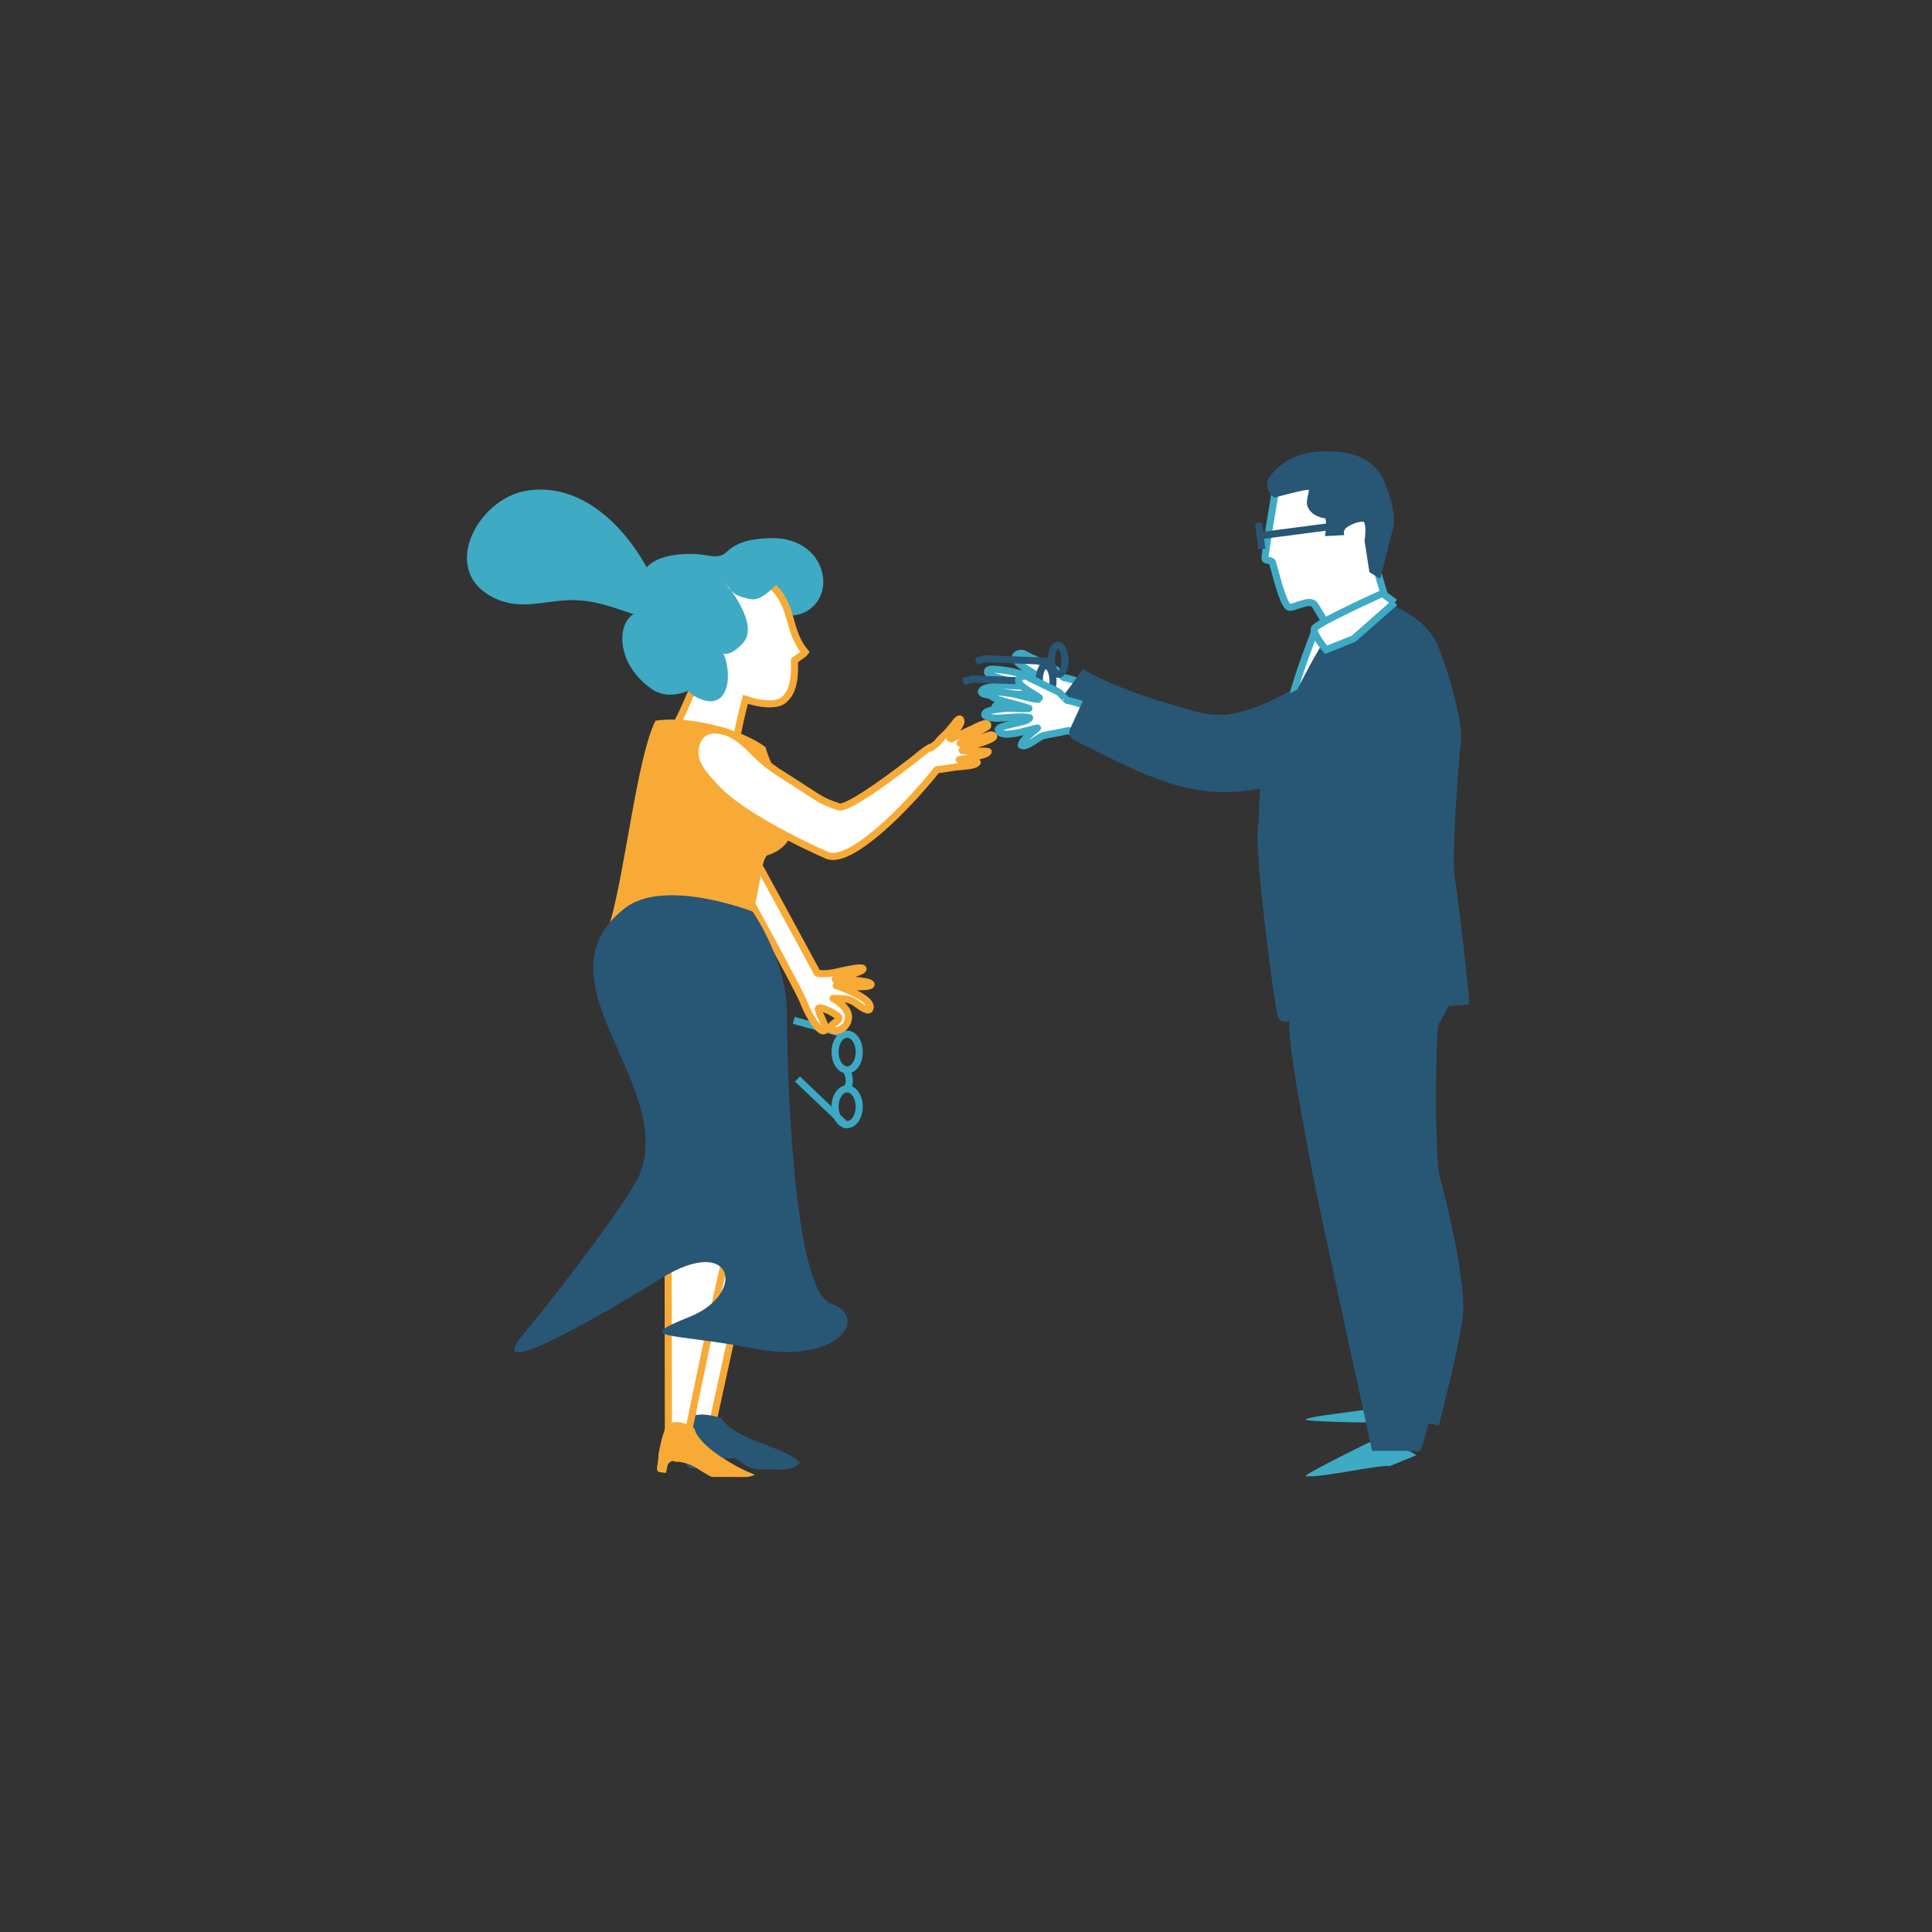 <?xml version="1.0" encoding="UTF-8"?> <svg xmlns="http://www.w3.org/2000/svg" id="uuid-d5f77822-e2d2-4f7f-8095-63954bac8321" data-name="Calque_11" viewBox="0 0 136.06 136.06"><rect x="0" y="0" width="136.06" height="136.06" fill="#333333" stroke="none"/><g><line x1="55.9" y1="71.86" x2="59.64" y2="72.88" style="fill: none; stroke: #3ca9c4; stroke-miterlimit: 10; stroke-width: .5px;"></line><ellipse cx="59.66" cy="77.94" rx=".85" ry="1.26" style="fill: none; stroke: #3ca9c4; stroke-miterlimit: 10; stroke-width: .5px;"></ellipse><ellipse cx="59.66" cy="74.09" rx=".85" ry="1.26" style="fill: none; stroke: #3ca9c4; stroke-miterlimit: 10; stroke-width: .5px;"></ellipse><path d="M59.52,75.27c.39.53.39,1.18.01,1.46" style="fill: none; stroke: #3ca9c4; stroke-miterlimit: 10; stroke-width: .5px;"></path><line x1="56.16" y1="75.99" x2="59.64" y2="79.3" style="fill: none; stroke: #3ca9c4; stroke-miterlimit: 10; stroke-width: .5px;"></line></g><path d="M83.42,50.22c-.18-.06-.38-.12-.58-.19-.88-.29-1.78-.44-2.65-.68-1.08-.31-2.15-.64-3.24-1-.7-.23-1.32-.5-2.03-.63,0,.02-.48-.48-.48-.48-.1-.16-.97-.49-1.24-.65-.31-.18-.75-.33-1.05-.52-.2-.13-.67-.06-.65.29.02.38,1.12.91,1.47,1.18-.04.03-.08.06-.1.11-.62-.05-1.49-.38-2.11-.44-.32-.03-1.28-.23-1.22.12.07.35,1.77.63,2.69.96-.56.07-1.15-.06-1.71,0-.29.03-1.08.11-1.27.25-.49.35.5.44.73.44.67,0,1.63-.18,2.3-.03-.06.37-2.44.5-2.19.9.23.63,2.29-.11,2.74-.18-.32.3-1.06.79-1.14,1.21.36.24,1.2-.6,1.59-.68.38-.09,1.14-.21,1.75-.35,2.29,1.42,5.61,1.43,8.16,2.7.19-1.46.1-.85.24-2.31Z" style="fill: #fff; fill-rule: evenodd; stroke: #3eaac4; stroke-linejoin: round; stroke-width: .5px;"></path><path d="M52.92,60.03c.2.29,4.64,8.5,4.64,8.5,0,0,.42.13,1.26-.05.85-.19,2-.45,1.96-.23-.04.22-1.96.71-1.96.71,0,0,2.54.06,2.53.37-.01.31-2.46.08-2.46.08,0,0,2.81.91,2.34,1.68-.16.2-.97-.46-.97-.46,0,0-.32-.22-.69-.27-.37-.04-.91-.05-.91-.05,0,0,1.27.66,1.08,1.48-.18.83-1.08.94-1.24.66-.16-.28.66-.53.57-.78-.08-.24-1.39-.89-1.44-.63-.05.26.76,1.43.4,1.55-.36.13-1.1-1.13-1.46-2.07-.36-.94-5.65-10.55-5.65-10.55" style="fill: #fff; fill-rule: evenodd; stroke: #f8aa36; stroke-linejoin: round; stroke-width: .5px;"></path><path d="M97.04,40.37l-.13-5.21s-3.97-2.3-4.08-2.28-3.04,1.88-3.04,1.88c0,0-.76,4.43-.7,4.59s.42.06.52.26.75,3.17,1.21,3.16,1.45-.62,1.76-.18,1.61,2.76,1.69,2.77,3.66-.01,3.67-.12-.42-3.34-.47-3.44-.43-1.44-.43-1.44Z" style="fill: #fff; fill-rule: evenodd; stroke: #3eaac4; stroke-miterlimit: 10; stroke-width: .5px;"></path><path d="M89.79,34.76s-.53-.48-.19-1.01,1.44-1.61,3.27-1.7c1.83-.09,3.64.16,4.41,2s.67,2.77.58,3.14-.82,3.18-.82,3.18l-.37-.23-.32-2.06s.26-1.56-.32-1.59-1.33.38-1.49.6-.15.36-.15.36l-.79.04s.16-1.21-.2-1.23-1.24-.32-1.1-1.04.3-1.05-.34-.96-2.16.51-2.16.51Z" style="fill: #285675; fill-rule: evenodd; stroke: #285675; stroke-miterlimit: 10; stroke-width: .5px;"></path><path d="M92.82,51.45c.1-1.33.22-2.83.73-4.09-.57.32-.71.65-1.22.88-1.09.48-2.06,1.03-3.03,1.48-1.59.73-3.17,1.19-5.22.62-2.63-.74-5.42-1.59-7.76-2.89-.47.66-.87,1.28-1.42,1.87,1.39,1.28,3.15,2.26,4.77,3.25,1.08.66,2.14,1.47,3.26,2.05,2.29,1.19,5.4.89,7.79.08.57-.19,1.05-.52,2.05-.94-.03-.76-.01-1.53.05-2.3Z" style="fill: #285675; fill-rule: evenodd; stroke: #285675; stroke-miterlimit: 10; stroke-width: .5px;"></path><path d="M57.45,39.31c-.69-.96-1.83-1.41-2.98-1.41-1.2,0-2.45.15-3.3.97-.59.57-1.34.18-2.12.15-.82-.03-1.67.01-2.46.28-.98.33-1.56,1.08-1.67,2.04-.05.45.44.56.06.84-.07.05,1.6.51,1.52.55-.08.3-1.08.25-1.32.3-1.23.25-1.49,1.51-1.3,2.56.22,1.2.97,2.16,1.92,2.87,1.1.82,2.48.44,3.52-.28,1.05-.73,1.35-2.79,1.05-4.03l5.24-.82c.92.07,1.83-.54,2.18-1.39.36-.85.19-1.88-.35-2.62Z" style="fill: #3eaac4; fill-rule: evenodd;"></path><path d="M98.54,100.2c-.76,0-6.09-.03-6.62-.22.54-.38,5.58-.65,5.89-1.17,0,0,2.32.5,3.33,1.3,0,0-1.32.11-2.6.1Z" style="fill: #3eaac4; fill-rule: evenodd;"></path><path d="M97.88,103.24c-.84-.09-5.21.92-5.96.7.34-.31,4.6-2.45,5.12-2.63,0,0,1.83.6,2.71,1.17l-1.86.76Z" style="fill: #3eaac4; fill-rule: evenodd;"></path><path d="M92.57,44.48c0,.22-1.8,4.24-2.02,7.17-.22,2.93,11,3.68,11,3.68,0,0-4.64-8.15-4.71-8.45s-3.14-2.77-3.14-2.77l-1.12.37Z" style="fill: #fff; fill-rule: evenodd; stroke: #3eaac4; stroke-miterlimit: 10; stroke-width: .5px;"></path><path d="M102.13,70.07s-.79,1.57-1.04,1.94-.34,9.58.08,11,1.9,7.56,1.59,9.8-1.61,7.29-1.61,7.29l-2.16-.48-1.62-21.77-.05-5.31,2.49-2.39,2.33-.08Z" style="fill: #285675; fill-rule: evenodd; stroke: #285675; stroke-miterlimit: 10; stroke-width: .5px;"></path><path d="M101.38,70.07s-2.43,2.47-2.39,2.99.2,10.25.28,10.77,1.66,14.34,1.14,16.23c-.67,2.42-.59,1.87-.59,1.87h-2.99s-2.78-12.87-3.45-15.93c-.67-3.07-2.45-12.27-2.33-13.84l.12-1.57,10.21-.52Z" style="fill: #285675; fill-rule: evenodd; stroke: #285675; stroke-miterlimit: 10; stroke-width: .5px;"></path><path d="M92.27,70.89s-1.8,1.18-2.02.7-1.65-11.41-1.42-13.27-.25-3.81,1.71-7.63c1.96-3.82,3.3-6.58,4.8-7.63,1.5-1.05,2.39-.83,2.39-.83l.37.68s2.03.83,2.81,2.4,1.85,5.61,1.73,6.8-.72,8.15-.42,9.87.97,8.08.97,8.08v.45s-9.43.82-10.92.37Z" style="fill: #285675; fill-rule: evenodd; stroke: #285675; stroke-miterlimit: 10; stroke-width: .5px;"></path><path d="M98.23,42.43l-.87-.64s-4.64,2.09-4.79,2.47.82,1.5.82,1.5l1.94-.78,2.9-2.55" style="fill: #fff; fill-rule: evenodd; stroke: #3eaac4; stroke-miterlimit: 10; stroke-width: .5px;"></path><path d="M50.24,99.98s1.72-7.84,1.97-9.09c.42-2.06.04-3.54.26-5.62.16-1.57.29-3.56-1.17-4.71-.44-.34-1.93-.74-2.48-.52-.22.08-.4.23-.56.42.11,1.79.19,3.58.26,5.38.19,4.62.3,9.59.26,14.21" style="fill: #fff; fill-rule: evenodd; stroke: #f8aa36; stroke-miterlimit: 10; stroke-width: .5px;"></path><path d="M50.65,100.09s-1.94-.67-2.1.32c-.09.55-.11,1.11-.09,1.66.01.39-.05.84.2,1.07.25,0,.51.02.76.04-.01-.11-.03-.21-.03-.32-.02-.26,2.26-.5,2.5-.37.51.27.85.69,1.47.74.37,0,.73,0,1.06.01.38.02,1.24.03,1.55-.23-1.1-.93-4.36-1.43-5.31-2.92Z" style="fill: #285675; fill-rule: evenodd; stroke: #285675; stroke-miterlimit: 10; stroke-width: .5px;"></path><path d="M48.51,100.71s2.29-11.17,2.67-12.39c.67-2.01-.3-1.42.19-3.48.38-1.54,1.62-2.97-.29-4.3-.58-.4-2.66-.98-3.46-.84-.31.06-.57.18-.8.35.11,1.81.23,5.41.23,5.41l.02,15.25" style="fill: #fff; fill-rule: evenodd; stroke: #f8aa36; stroke-miterlimit: 10; stroke-width: .5px;"></path><path d="M52.02,103.34c-1-.55-2.45-1.41-3.02-2.45-.03-.06-.05-.13-.04-.18-.07-.07-.12-.15-.15-.23,0,0-1.63-.86-2,.2-.2.58-.34,1.18-.44,1.77,0,0,0,.02,0,.02,0,.32-.06.63-.11.95.01.09.04.16.1.23.18.04.36.06.54.08.04-.15.07-.3.09-.45.04-.29.38-.49.55-.34.8-.01,1.35.33,2,.75.19.12.38.23.58.32.89.01,2.04,0,2.34.01.23,0,.47-.05.7-.16-.39-.16-.78-.33-1.14-.53Z" style="fill: #f8aa36; fill-rule: evenodd;"></path><path d="M46.21,41.34c-1.46-3.5-4.82-7.45-9.09-6.79-3.56.55-6.36,5.9-2.05,7.68,1.58.65,3.08.17,4.69.05,2.06-.15,3.62.6,5.55,1.2.82.25,1.65.45,2.48.65-.48-.62-.87-1.34-1.12-2.06-.19-.22-.34-.46-.46-.73Z" style="fill: #3eaac4; fill-rule: evenodd;"></path><path d="M55.61,43.47c-.37-1.33-1.07-2.57-2.56-2.76-1.19-.15-3.8.66-3.81,3.51,0,1.31-.91,2.09.03,3.17-.13.29-1.5,3.68-1.82,3.86-.11.06,4.4.97,4.38,1.07.11-.84.46-2.32.67-3.07,1.03.36,2.21.46,2.68.06.59-.51.82-1.24.77-2.79.34-.29.61-.4.75-.59-.61-.74-.84-1.55-1.09-2.45Z" style="fill: #fff; fill-rule: evenodd; stroke: #f8aa36; stroke-miterlimit: 10; stroke-width: .5px;"></path><path d="M54,60.25c1.46-.44,2.42-1.73,1.55-3.92-.53-1.32-1.23-2.25-1.64-3.72-1.75-1.29-5.4-2.24-7.75-1.85-1.29,2.55-2.14,10.62-3.2,14.21,1.34.55,8.99-.13,9.52-.28,1.04-.31.92-3.79,1.52-4.44Z" style="fill: #f8aa36; fill-rule: evenodd;"></path><path d="M54.62,41.23c.52-.51-.49-1.3-1.06-1.41-2.01-.37-4.47-.16-6.23,1.35-.23.13-.43.31-.62.54-.07.08-.63,1.06-.7,1.14-.02.03-.04.05-.07.08-.27,1.24-.04,2.78.61,3.84.56.9,1.47,1.54,2.27,2.21,0,0,0,0,0,0,2.55,1.48,2.79-1.47,2.13-2.96.5.15,1.14-.45,1.44-.82.97-1.2-.86-3.64-1.45-4.3.74,1.09,1.05,1.05,1.44,1.18.73.23,1.12.25,2.22-.84Z" style="fill: #3eaac4; fill-rule: evenodd;"></path><path d="M53.01,64.21s2.4,3.42,2.41,7.15.39,19.52,3.11,20.45.53,4.32-5.37,3.17c-5.9-1.15-8.67-.61-4.6-2.24,4.06-1.63,3.12-5.89-2.01-2.71-5.13,3.18-12.48,7.29-9.74,3.99s7.66-9.79,8.27-11.39c2.41-6.38-7.54-13.61-1.09-18.66,2.81-2.2,9.02.23,9.02.23Z" style="fill: #285675; fill-rule: evenodd;"></path><path d="M68.32,51.4c-.43.2-.88.43-1.32.63-.03-.03-.06-.05-.1-.05.19-.29.85-.96.77-1.24-.08-.26-.27,0-.39.15-.17.22-.34.43-.53.64-.16.19-.71.65-.74.8l-.48.35s-.01-.03-.02-.05c-.49.28-.87.64-1.32.99-.71.54-4.44,3.42-5.12,3.2-1.29-.43-1.3-.55-3.15-1.73-.89-.57-1.61-.97-2.38-1.69-.75-.69-1.42-1.54-2.43-1.86-.38-.12-.83-.18-1.2-.08-.84.22-1.13,1.34-.89,2.08.26.79.93,1.42,1.47,2.02,1.48,1.63,5.8,3.85,7.84,4.71,1.64.5,5.41-3.26,7.65-6.06.48-.05,1.07-.16,1.37-.2.31-.04,1.26-.04,1.47-.31-.17-.29-.96-.06-1.27-.2.35-.06,2.05-.31,2.04-.57-.59-.07-1.25.02-1.83-.09.45-.29,1-.41,1.49-.58.16-.06,1.06-.37.61-.5-.18-.05-.76.26-.98.31-.43.11-.84.18-1.26.28.58-.48,1.31-.77,1.93-1.21.13-.49-1,.17-1.23.28Z" style="fill: #fff; fill-rule: evenodd; stroke: #f8aa36; stroke-linejoin: round; stroke-width: .5px;"></path><line x1="93.93" y1="37.05" x2="88.64" y2="37.74" style="fill: #fff; stroke: #285675; stroke-linejoin: round; stroke-width: .5px;"></line><line x1="88.86" y1="38.66" x2="88.64" y2="36.83" style="fill: #fff; stroke: #285675; stroke-linejoin: round; stroke-width: .5px;"></line><g><ellipse cx="74.52" cy="46.47" rx=".48" ry="1.02" transform="translate(-1.27 2.11) rotate(-1.61)" style="fill: none; stroke: #285675; stroke-miterlimit: 10; stroke-width: .5px;"></ellipse><polyline points="74.04 46.58 69.32 46.39 68.74 46.59" style="fill: none; stroke: #285675; stroke-miterlimit: 10; stroke-width: .5px;"></polyline><ellipse cx="73.68" cy="47.89" rx=".48" ry="1.02" transform="translate(-1.32 2.09) rotate(-1.61)" style="fill: none; stroke: #285675; stroke-miterlimit: 10; stroke-width: .5px;"></ellipse><polyline points="73.2 48 68.48 47.82 67.84 48.01" style="fill: none; stroke: #285675; stroke-miterlimit: 10; stroke-width: .5px;"></polyline></g><path d="M83.65,51.82c-.18-.06-.38-.12-.58-.19-.88-.29-1.78-.44-2.65-.68-1.08-.31-2.15-.64-3.24-1-.7-.23-1.32-.5-2.03-.63,0,.02-.48-.48-.48-.48-.1-.16-.97-.49-1.24-.65-.31-.18-.75-.33-1.05-.52-.2-.13-.67-.06-.65.29.02.38,1.12.91,1.47,1.18-.04.03-.08.06-.1.11-.62-.05-1.49-.38-2.11-.44-.32-.03-1.28-.23-1.22.12.07.35,1.77.63,2.69.96-.56.07-1.15-.06-1.71,0-.29.03-1.08.11-1.27.25-.49.35.5.44.73.44.67,0,1.63-.18,2.3-.03-.06.37-2.44.5-2.19.9.23.63,2.29-.11,2.74-.18-.32.3-1.06.79-1.14,1.21.36.24,1.2-.6,1.59-.68.38-.09,1.14-.21,1.75-.35,2.29,1.42,5.61,1.43,8.16,2.7.19-1.46.1-.85.24-2.31Z" style="fill: #fff; fill-rule: evenodd; stroke: #3eaac4; stroke-linejoin: round; stroke-width: .5px;"></path><path d="M93.19,47.82c-5.2,3.2-10.97,4.34-16.64,1.52-.25.54-.5,1.08-.74,1.61-.31.68-.46.76.24,1.1.97.46,1.91.96,2.88,1.42,1.88.91,3.85,1.73,5.94,1.98,2.13.25,4.29-.11,6.3-.84,1.79-.66,3.67-1.66,4.98-3.08" style="fill: #285675; fill-rule: evenodd; stroke: #285675; stroke-miterlimit: 10; stroke-width: .5px;"></path></svg> 